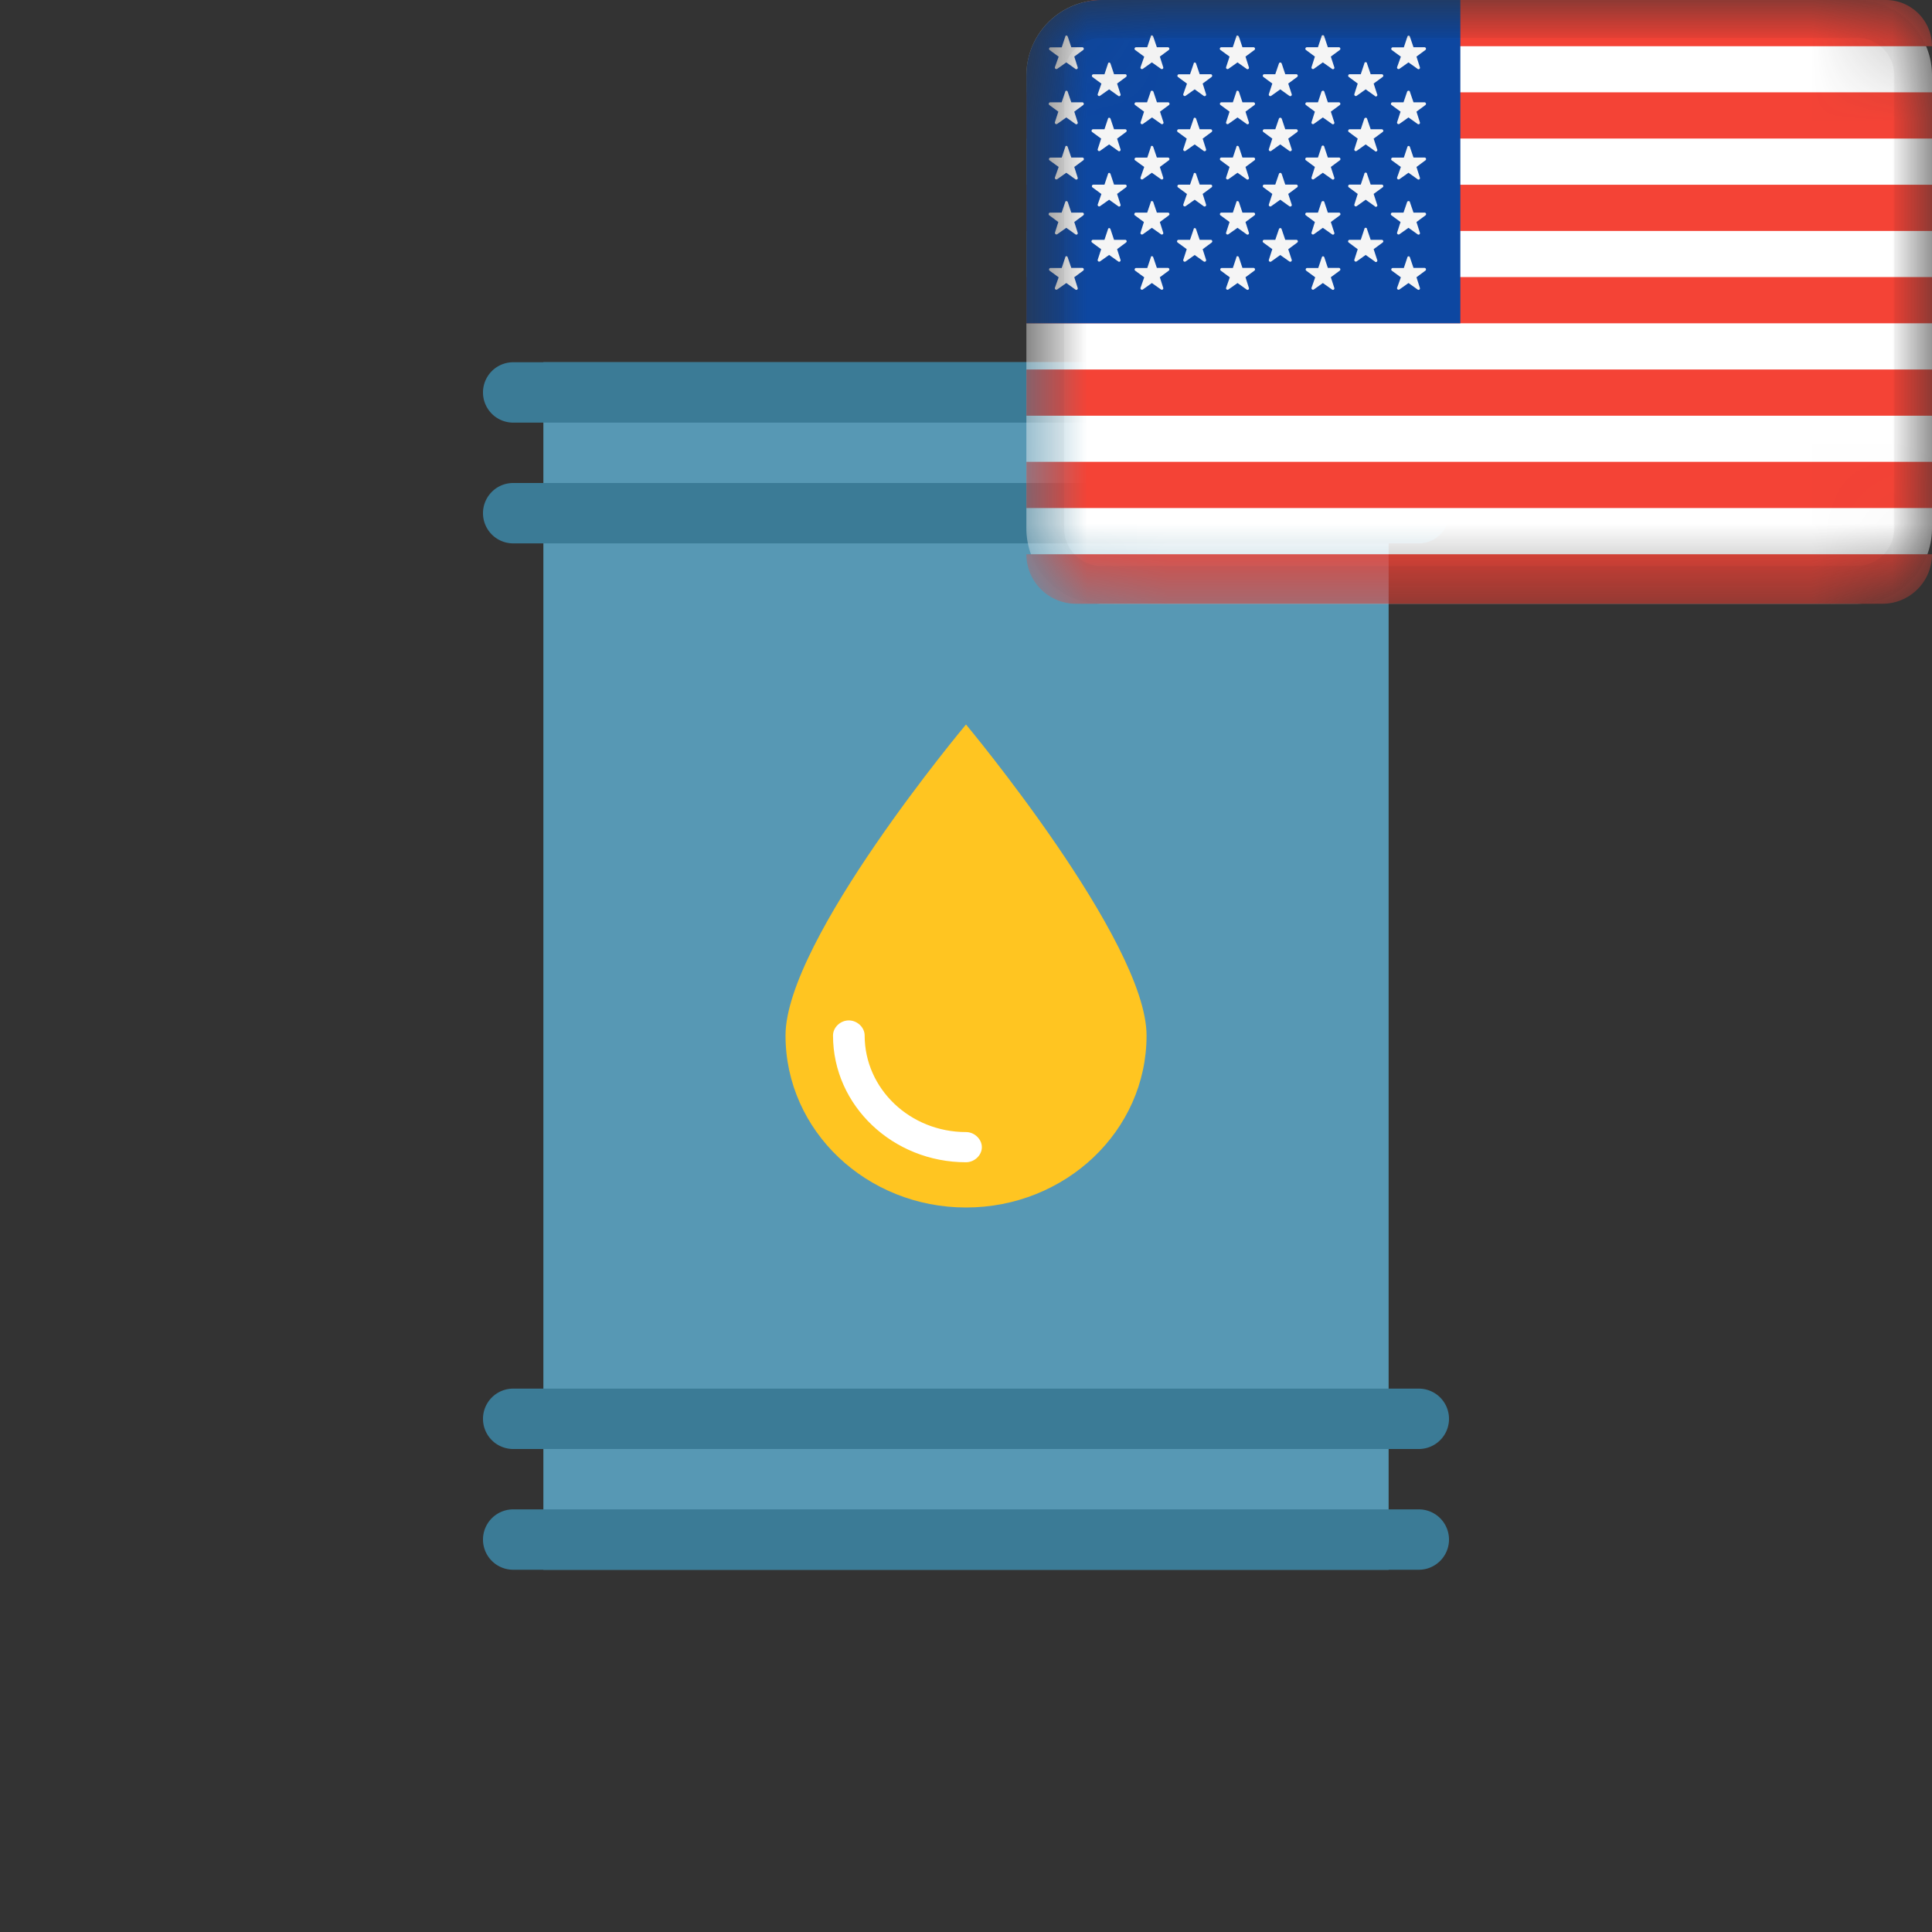 <svg width="24" height="24" fill="none" xmlns="http://www.w3.org/2000/svg"><rect width="100%" height="100%" fill="#333333" stroke="none"/><path d="M17.25 4.5H6.75v15h10.5v-15Z" fill="#5798B4"/><path fill-rule="evenodd" clip-rule="evenodd" d="M6.375 4.5h11.25a.375.375 0 0 1 0 .75H6.375a.375.375 0 1 1 0-.75Zm0 1.5h11.25a.375.375 0 0 1 0 .75H6.375a.375.375 0 1 1 0-.75Zm11.25 12.75H6.375a.375.375 0 0 0 0 .75h11.25a.375.375 0 0 0 0-.75Zm-11.25-1.5h11.25a.375.375 0 0 1 0 .75H6.375a.375.375 0 0 1 0-.75Z" fill="#3B7B96"/><path d="M14.243 12.863C14.243 14.05 13.233 15 12 15c-1.232 0-2.242-.95-2.242-2.137C9.758 11.675 12 9 12 9s2.243 2.688 2.243 3.863Z" fill="#FFC521"/><path d="M12 14.438c-.905 0-1.652-.7-1.652-1.575 0-.1.091-.187.196-.187.105 0 .197.087.197.187 0 .663.564 1.2 1.26 1.2.104 0 .196.088.196.188s-.092.187-.197.187Z" fill="#fff"/><mask id="a" style="mask-type:alpha" maskUnits="userSpaceOnUse" x="12" y="0" width="12" height="8"><path d="M23.063 0h-9.375a.937.937 0 0 0-.938.938v5.625c0 .517.42.937.938.937h9.374c.518 0 .938-.42.938-.938V.938A.937.937 0 0 0 23.062 0Z" fill="#fff"/></mask><g mask="url(#a)"><path d="M23.063 0h-9.375a.937.937 0 0 0-.938.938v5.625c0 .517.42.937.938.937h9.374c.518 0 .938-.42.938-.938V.938A.937.937 0 0 0 23.062 0Z" fill="#fff"/><path d="M24 6.885c0 .34-.275.615-.615.615h-10.02a.615.615 0 0 1-.615-.615H24Zm0-1.147v.573H12.75v-.574H24Zm0-1.148v.574H12.75V4.59H24Zm0-1.147v.573H12.75v-.574H24Zm0-1.148v.574H12.75v-.574H24Zm0-1.147v.573H12.75v-.574H24ZM23.426 0c.297 0 .542.226.571.515L24 .574H13.073c0-.317.257-.574.573-.574h9.78Z" fill="#F44336"/><path d="M13.688 0h4.453v4.016H12.75V.937c0-.517.42-.937.938-.937Z" fill="#0D47A1"/><path d="m13.263 3.196.045.132h.138a.019.019 0 0 1 .011.033l-.112.083.042.132a.018.018 0 0 1-.029.02l-.112-.08-.113.08a.019.019 0 0 1-.029-.02l.047-.131-.113-.083a.019.019 0 0 1 .011-.033h.14l.044-.132c.002-.019.025-.019.03-.001Zm4.235-.012c.008 0 .014.005.016.012l.045.132h.138a.019.019 0 0 1 .011.033l-.112.083.042.132a.018.018 0 0 1-.029.02l-.112-.08-.113.08a.019.019 0 0 1-.029-.02l.047-.131-.113-.083a.019.019 0 0 1 .011-.033h.139l.044-.132a.016.016 0 0 1 .015-.013Zm-1.063 0c.007 0 .014.005.016.012l.044.132h.139a.019.019 0 0 1 .01.033l-.112.083.043.132a.018.018 0 0 1-.029.02l-.113-.08-.112.08a.019.019 0 0 1-.029-.02l.046-.131-.112-.083a.019.019 0 0 1 .01-.033h.14l.044-.132a.016.016 0 0 1 .015-.013Zm-2.109.012.045.132h.138a.019.019 0 0 1 .011.033l-.112.083.042.132a.018.018 0 0 1-.028.02l-.113-.08-.112.08a.019.019 0 0 1-.022 0 .019.019 0 0 1-.007-.02l.046-.131-.113-.083a.019.019 0 0 1 .011-.033h.14l.044-.132c0-.019.025-.019.03-.001Zm1.064 0 .044.132h.139a.019.019 0 0 1 .011.033l-.112.083.042.132a.018.018 0 0 1-.029.02l-.112-.08-.113.08a.019.019 0 0 1-.022 0 .019.019 0 0 1-.007-.02l.046-.131-.112-.083a.019.019 0 0 1 .011-.033h.139l.044-.132c0-.019.025-.019.03-.001Zm-1.595-.349.044.132h.139c.008 0 .015.006.017.013a.019.019 0 0 1-.006.02l-.112.083.042.132a.018.018 0 0 1-.029.02l-.112-.08-.113.08a.019.019 0 0 1-.029-.02l.043-.131-.113-.083a.019.019 0 0 1 .011-.034h.143l.044-.132c.003-.018.026-.018.03 0Zm3.179-.015a.017.017 0 0 1 .008.015l.045.132h.138c.008 0 .015.006.018.013a.019.019 0 0 1-.006.02l-.113.083.043.132a.018.018 0 0 1-.03.02l-.112-.08-.112.08a.019.019 0 0 1-.029-.02l.042-.131-.112-.083a.019.019 0 0 1 .01-.034h.14l.044-.132c0-.006.003-.012.008-.015a.017.017 0 0 1 .018 0Zm-1.053.015.045.132h.139a.019.019 0 0 1 .01.034l-.112.083.043.131a.018.018 0 0 1-.007.021.019.019 0 0 1-.022 0l-.113-.08-.112.08a.019.019 0 0 1-.03-.02l.043-.133-.112-.082a.019.019 0 0 1 .011-.034h.138l.045-.132c.005-.018.03-.018.034 0Zm-1.063 0 .045.132h.138a.019.019 0 0 1 .011.034l-.112.083.042.131a.018.018 0 0 1-.007.021.019.019 0 0 1-.022 0l-.112-.08-.113.08a.019.019 0 0 1-.029-.02l.043-.133-.113-.082a.019.019 0 0 1 .011-.034h.143l.045-.132c0-.018.025-.018.03 0Zm-.532-.338.045.132h.138a.019.019 0 0 1 .011.034l-.112.083.042.132a.018.018 0 0 1-.028.02l-.113-.08-.112.08a.019.019 0 0 1-.022 0 .019.019 0 0 1-.007-.02l.042-.132-.113-.083a.019.019 0 0 1-.005-.02.019.019 0 0 1 .017-.014h.142l.045-.132c0-.015.025-.015.03 0Zm3.188 0 .045.132h.138a.019.019 0 0 1 .011.034l-.112.083.042.132a.018.018 0 0 1-.029.02l-.112-.08-.113.08a.019.019 0 0 1-.029-.02l.043-.132-.113-.083a.019.019 0 0 1 .012-.034h.138l.045-.132c.006-.015.031-.015.034 0Zm-4.25 0 .044.132h.138a.019.019 0 0 1 .011.034l-.112.083.042.132a.018.018 0 0 1-.029.02l-.112-.08-.113.08a.019.019 0 0 1-.028-.02l.042-.132-.113-.083a.019.019 0 0 1 .012-.034h.142l.045-.132c.002-.015.025-.015.03 0Zm3.187 0 .044.132h.139a.019.019 0 0 1 .01.034l-.112.083.043.132a.018.018 0 0 1-.029.02l-.113-.08-.112.08a.019.019 0 0 1-.029-.02l.042-.132-.112-.083a.019.019 0 0 1 .011-.034h.139l.044-.132c.007-.015.032-.015.035 0Zm-1.061 0 .044.132h.139a.019.019 0 0 1 .011.034l-.112.083.042.132a.018.018 0 0 1-.029.02l-.112-.08-.113.08a.019.019 0 0 1-.022 0 .019.019 0 0 1-.007-.02l.043-.132-.113-.083a.019.019 0 0 1-.006-.02.019.019 0 0 1 .017-.014h.143l.044-.132c0-.015.025-.015.03 0Zm-1.595-.348.044.132h.139c.008 0 .015.005.017.013a.019.019 0 0 1-.006.02l-.112.083.042.132a.018.018 0 0 1-.029.02l-.112-.08-.113.08a.019.019 0 0 1-.029-.02l.046-.131-.112-.083a.019.019 0 0 1 .011-.033h.139l.044-.132c.003-.019.026-.019.03-.001Zm3.17-.017c.01 0 .017.007.017.017l.045.132h.138a.02.02 0 0 1 .018.013.019.019 0 0 1-.006.02l-.113.083.043.132a.018.018 0 0 1-.03.02l-.112-.08-.112.08a.019.019 0 0 1-.029-.02l.042-.132-.112-.083a.019.019 0 0 1 .01-.033h.14l.044-.132c0-.01.008-.017.017-.017Zm-1.043.017.044.132h.139a.019.019 0 0 1 .01.033l-.112.083.043.132a.018.018 0 0 1-.007.021.019.019 0 0 1-.022 0l-.113-.081-.112.08a.019.019 0 0 1-.03-.02l.043-.132-.112-.083a.019.019 0 0 1 .011-.033h.138l.045-.132c.005-.018.03-.018.034 0Zm-1.064 0 .045.132h.138a.019.019 0 0 1 .011.033l-.112.083.042.132a.018.018 0 0 1-.007.021.019.019 0 0 1-.022 0l-.112-.081-.113.08a.019.019 0 0 1-.029-.02l.046-.131-.112-.083a.019.019 0 0 1-.006-.02.019.019 0 0 1 .017-.013h.139l.045-.132c0-.019.025-.019.03-.001Zm-.532-.336.045.132h.138a.019.019 0 0 1 .011.034l-.112.083.042.132a.018.018 0 0 1-.028.02l-.113-.08-.112.08a.019.019 0 0 1-.022 0 .019.019 0 0 1-.007-.02l.046-.132-.113-.082a.019.019 0 0 1 .011-.034h.14l.044-.132c0-.019.025-.019.03 0Zm3.172-.012c.008 0 .014.005.016.012l.045.132h.138a.019.019 0 0 1 .011.034l-.112.083.042.132a.018.018 0 0 1-.029.02l-.112-.08-.113.08a.019.019 0 0 1-.029-.02l.047-.132-.113-.082a.019.019 0 0 1 .011-.034h.139l.044-.132a.016.016 0 0 1 .015-.013Zm-1.065-.005c.01 0 .018.008.018.017l.044.132h.139a.019.019 0 0 1 .01.034l-.112.083.043.132a.018.018 0 0 1-.029.02l-.113-.08-.112.08a.019.019 0 0 1-.029-.02l.042-.132-.112-.083a.019.019 0 0 1 .011-.034h.139l.044-.132c0-.01.008-.017.017-.017Zm-3.17.017.045.132h.138a.019.019 0 0 1 .011.034l-.112.083.042.132a.018.018 0 0 1-.029.02l-.112-.08-.113.08a.019.019 0 0 1-.029-.02l.047-.132-.113-.082a.019.019 0 0 1 .011-.034h.14l.044-.132c.002-.019.025-.019.03 0Zm2.127 0 .044.132h.139a.019.019 0 0 1 .011.034l-.112.083.042.132a.018.018 0 0 1-.029.02l-.112-.08-.113.08a.019.019 0 0 1-.022 0 .019.019 0 0 1-.007-.02l.043-.132-.113-.083a.019.019 0 0 1-.006-.02.019.019 0 0 1 .017-.014h.143l.044-.132c0-.018.025-.018.03 0Zm-1.595-.351.044.132h.139c.008 0 .015.005.017.013a.019.019 0 0 1-.006.02l-.112.083.042.132a.018.018 0 0 1-.029.02l-.112-.08-.113.08a.019.019 0 0 1-.029-.02l.043-.132-.113-.083a.019.019 0 0 1 .011-.033h.143l.044-.132c.003-.015.026-.015.03 0Zm2.127 0 .044.132h.139a.019.019 0 0 1 .01.033l-.112.083.043.132a.018.018 0 0 1-.007.021.019.019 0 0 1-.022 0l-.113-.081-.112.08a.019.019 0 0 1-.03-.02l.043-.132-.112-.083a.019.019 0 0 1 .011-.033h.138l.045-.132c.005-.015.03-.015.034 0Zm-1.064 0 .045.132h.138a.019.019 0 0 1 .011.033l-.112.083.042.132a.018.018 0 0 1-.007.021.019.019 0 0 1-.022 0l-.112-.081-.113.08a.019.019 0 0 1-.029-.02l.043-.132-.113-.083a.019.019 0 0 1 .011-.033h.143l.045-.132c0-.015.025-.015.03 0Zm2.124 0 .045.132h.138a.02.02 0 0 1 .018.013.019.019 0 0 1-.006.02l-.113.083.043.132a.018.018 0 0 1-.03.02l-.112-.08-.112.08a.019.019 0 0 1-.029-.02l.042-.132-.112-.083a.019.019 0 0 1 .01-.033h.14l.044-.132c.007-.015.031-.015.034 0Zm-1.592-.335.044.132h.139a.019.019 0 0 1 .011.033l-.112.083.042.132a.018.018 0 0 1-.029.02l-.112-.08-.113.08a.019.019 0 0 1-.022 0 .019.019 0 0 1-.007-.02l.043-.132-.113-.083a.019.019 0 0 1-.006-.02.019.019 0 0 1 .017-.013h.143l.044-.132c0-.016.025-.016.03 0Zm-2.127 0 .045.132h.138a.019.019 0 0 1 .011.033l-.112.083.042.132a.018.018 0 0 1-.029.02l-.112-.08-.113.08a.019.019 0 0 1-.029-.02l.043-.132-.113-.083a.019.019 0 0 1 .012-.033h.142l.045-.132c.002-.016.025-.016.03 0Zm1.065 0 .044.132h.14a.019.019 0 0 1 .01.033l-.112.083.043.132a.018.018 0 0 1-.007.02.019.019 0 0 1-.022 0l-.113-.08-.112.08a.019.019 0 0 1-.03-.02l.043-.132-.112-.083a.019.019 0 0 1 .011-.033h.138l.045-.132c.002-.016.027-.016.034 0Zm2.123 0 .044.132h.139a.019.019 0 0 1 .01.033l-.112.083.043.132a.018.018 0 0 1-.029.02l-.113-.08-.112.08a.019.019 0 0 1-.029-.02l.042-.132-.112-.083a.019.019 0 0 1 .011-.033h.139l.044-.132c.007-.016.032-.016.035 0Zm1.063 0 .045.132h.138a.019.019 0 0 1 .011.033l-.112.083.042.132a.018.018 0 0 1-.029.02l-.112-.08-.113.08a.019.019 0 0 1-.029-.02l.043-.132-.113-.083a.019.019 0 0 1 .012-.033h.138l.045-.132c.006-.016.031-.016.034 0ZM15.922.79l.044.132h.139a.019.019 0 0 1 .01.033l-.112.083.043.132a.018.018 0 0 1-.007.021.019.019 0 0 1-.022 0l-.113-.081-.112.08a.019.019 0 0 1-.03-.02l.043-.132-.112-.083a.019.019 0 0 1 .011-.033h.138l.045-.132c.005-.018.03-.018.034 0Zm-1.064 0 .045.132h.138a.019.019 0 0 1 .011.033l-.112.083.042.132a.018.018 0 0 1-.007.021.019.019 0 0 1-.022 0l-.112-.081-.113.08a.019.019 0 0 1-.029-.02l.046-.131-.112-.083a.019.019 0 0 1-.006-.02.019.019 0 0 1 .017-.013h.139l.045-.132c0-.019.025-.019.03-.001Zm-1.063 0 .044.132h.139c.008 0 .015.005.017.013a.019.019 0 0 1-.006.02l-.112.083.042.132a.018.018 0 0 1-.029.02l-.112-.08-.113.08a.019.019 0 0 1-.029-.02l.046-.131-.112-.083a.019.019 0 0 1 .011-.033h.139l.044-.132c.003-.019.026-.019.03-.001Zm3.179-.015a.017.017 0 0 1 .008.015l.045.132h.138a.02.02 0 0 1 .018.013.019.019 0 0 1-.006.02l-.113.083.043.132a.018.018 0 0 1-.03.02l-.112-.08-.112.08a.019.019 0 0 1-.029-.02l.042-.132-.112-.083a.019.019 0 0 1 .01-.033h.14l.044-.132c0-.006.003-.012.008-.015a.017.017 0 0 1 .018 0Zm-3.71-.32.044.132h.138a.019.019 0 0 1 .011.033l-.112.083.042.132a.018.018 0 0 1-.029.02l-.112-.08-.113.08a.019.019 0 0 1-.029-.02l.047-.131-.113-.083a.019.019 0 0 1 .011-.033h.14l.044-.132c.002-.02.025-.02.03-.001Zm1.062 0 .045.132h.138a.019.019 0 0 1 .011.033l-.112.083.042.132a.018.018 0 0 1-.028.02l-.113-.08-.112.08a.019.019 0 0 1-.022 0 .019.019 0 0 1-.007-.02l.046-.131L14.1.62a.019.019 0 0 1 .011-.033h.14l.044-.132c0-.02.025-.02.03-.001Zm1.064 0 .044.132h.139a.019.019 0 0 1 .011.033l-.112.083.042.132a.018.018 0 0 1-.029.02l-.112-.08-.113.08a.019.019 0 0 1-.022 0 .019.019 0 0 1-.007-.02l.043-.132L15.16.62a.019.019 0 0 1-.006-.02.019.019 0 0 1 .017-.013h.143l.044-.132c0-.018.025-.018.03 0ZM16.442.44a.017.017 0 0 1 .009.015l.044.132h.139a.019.019 0 0 1 .01.033l-.112.083.043.132a.018.018 0 0 1-.029.02l-.113-.08-.112.08a.019.019 0 0 1-.029-.02l.042-.132-.112-.083a.019.019 0 0 1 .011-.033h.139l.044-.132a.017.017 0 0 1 .026-.015Zm1.056.003c.008 0 .014.005.016.012l.045.132h.138a.019.019 0 0 1 .011.033l-.112.083.042.132a.018.018 0 0 1-.029.02l-.112-.08-.113.08a.019.019 0 0 1-.029-.02l.047-.131-.113-.083A.019.019 0 0 1 17.3.588h.139l.044-.132a.016.016 0 0 1 .015-.013Z" fill="#F5F5F5"/><path fill-rule="evenodd" clip-rule="evenodd" d="M23.063.469h-9.375a.469.469 0 0 0-.47.469v5.625c0 .258.21.468.47.468h9.374c.26 0 .47-.21.47-.468V.938a.469.469 0 0 0-.47-.47ZM13.688 0a.937.937 0 0 0-.938.938v5.625c0 .517.42.937.938.937h9.374c.518 0 .938-.42.938-.938V.938A.937.937 0 0 0 23.062 0h-9.375Z" fill="#000" fill-opacity=".04"/></g></svg>
